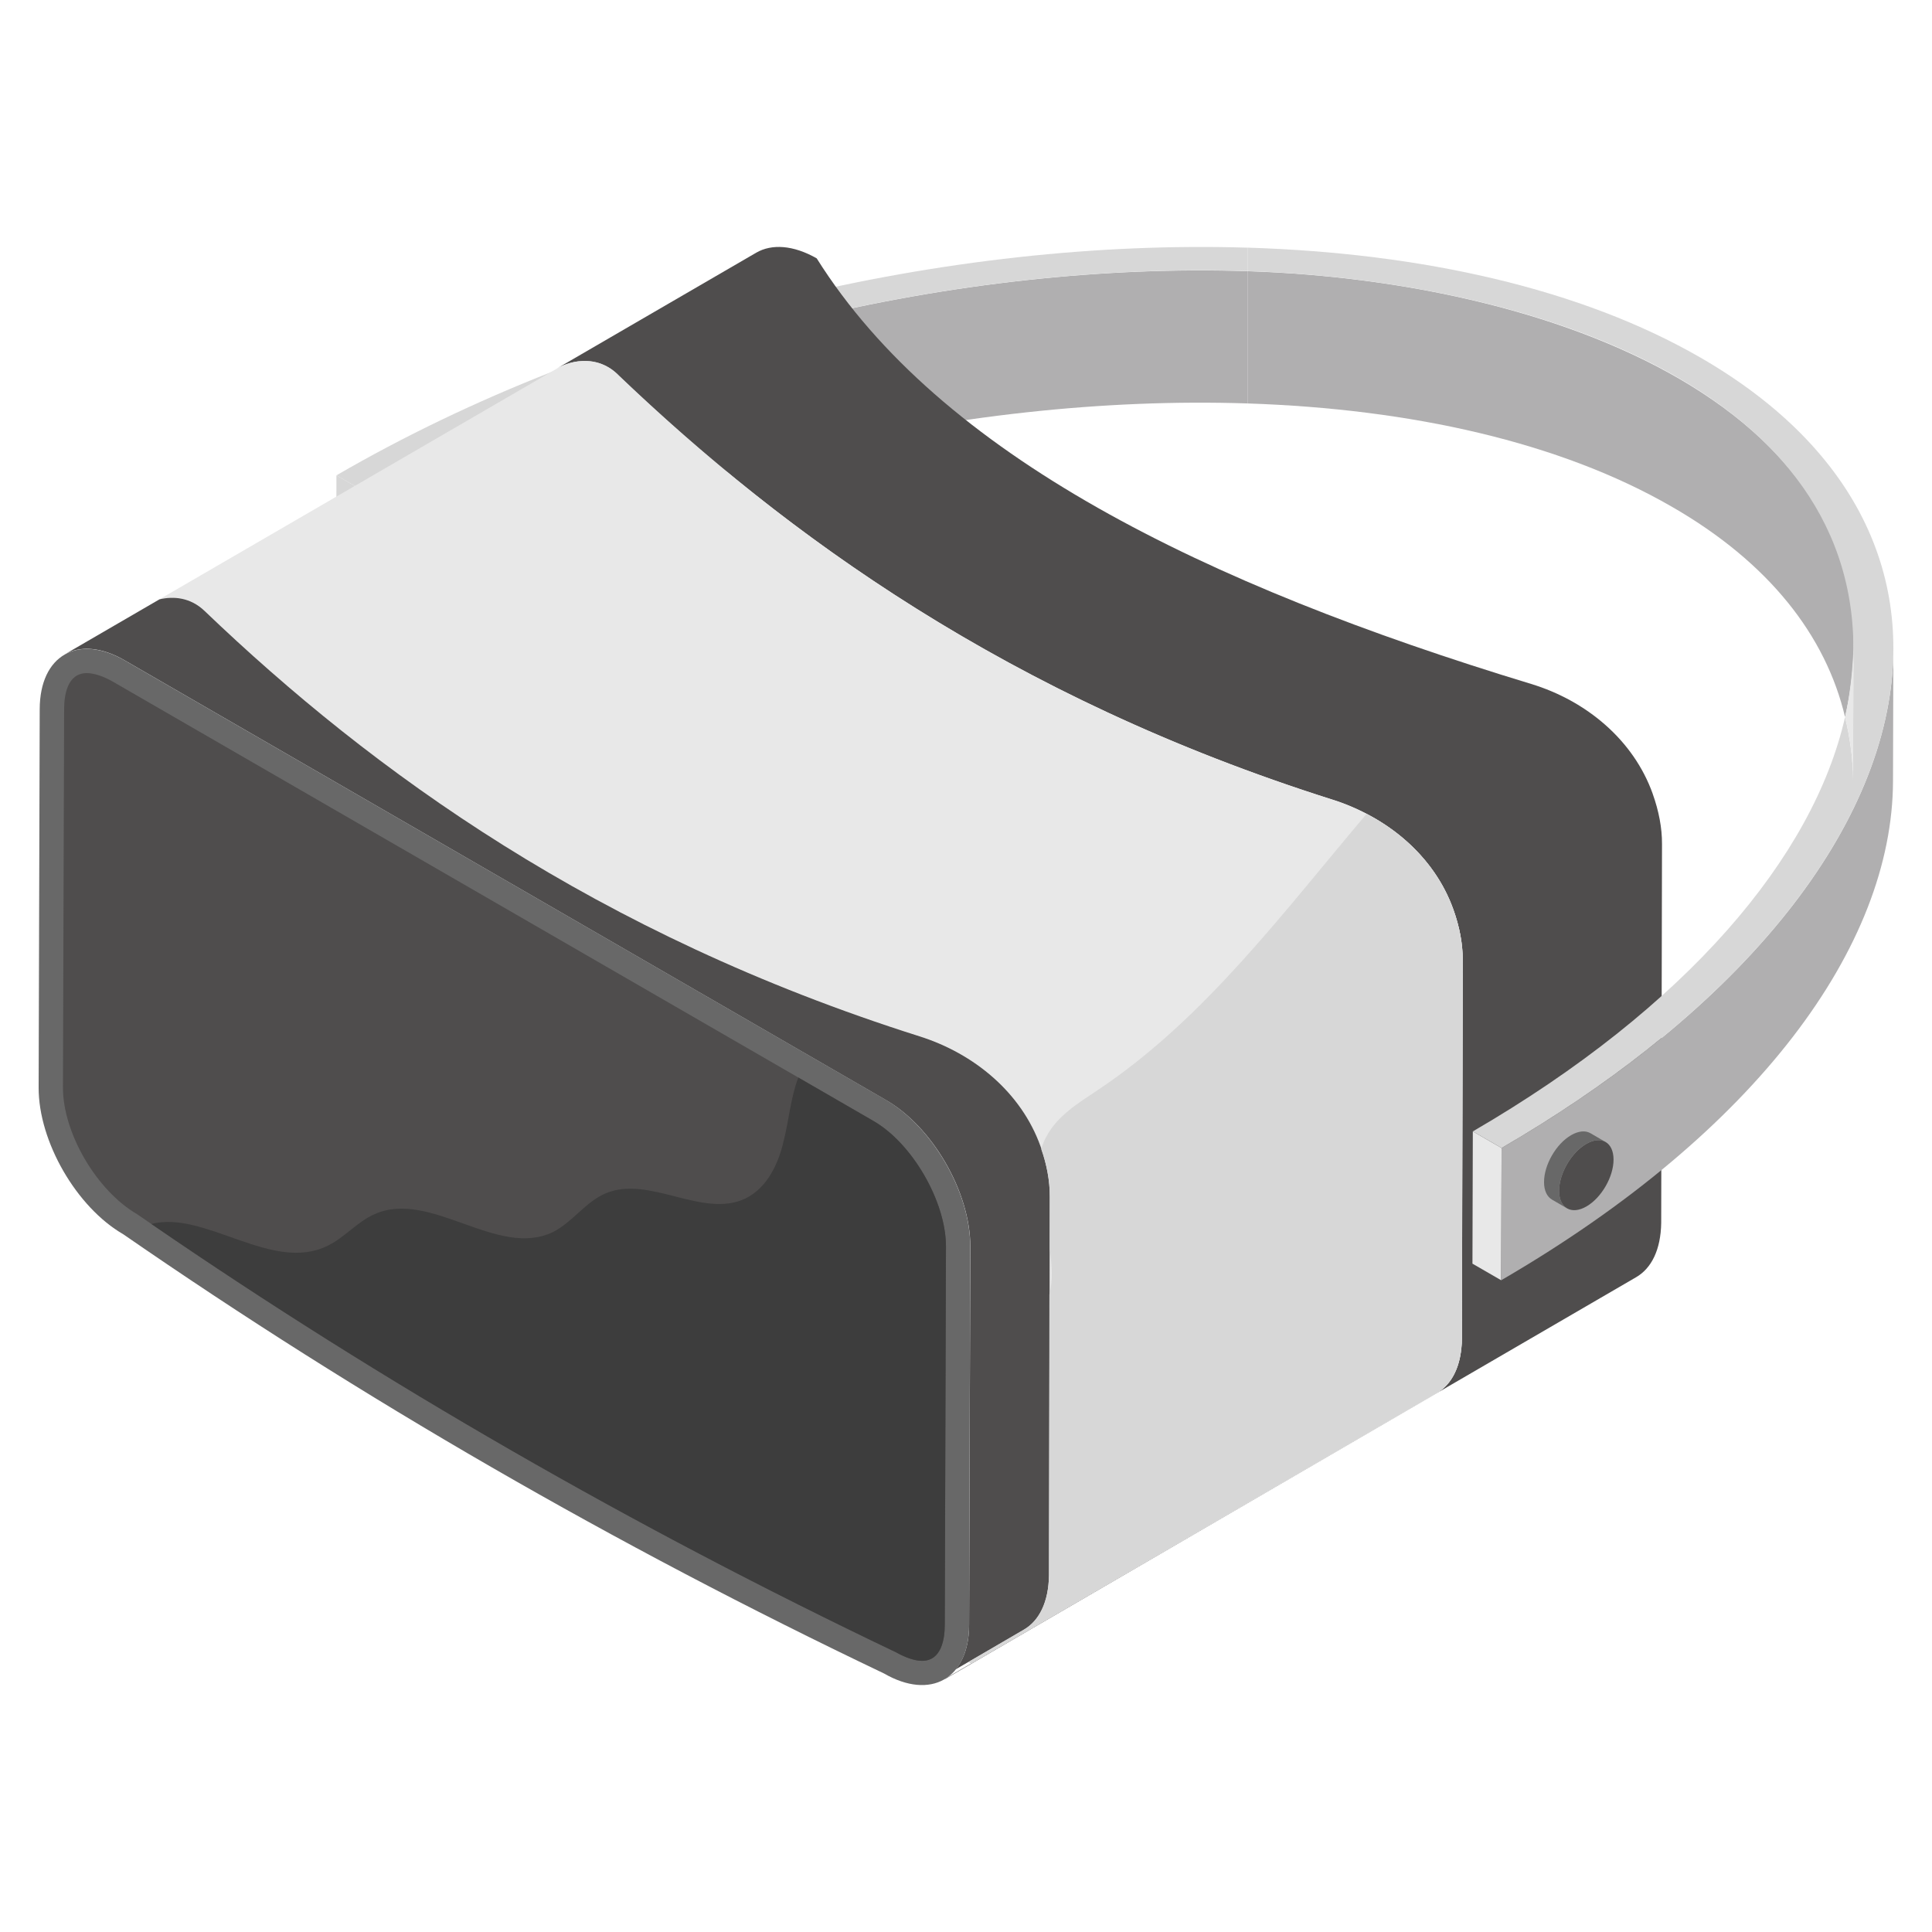 <svg width="72" height="72" viewBox="0 0 72 72" fill="none" xmlns="http://www.w3.org/2000/svg"><path d="M13.61 18.332l-.014 4.93-1.072-.62.014-4.928 1.072.618z" fill="#D7D7D7"/><path d="M13.61 18.337l-.015 4.928c9.83-5.718 22.233-8.582 32.897-8.23v-4.928c-10.66-.35-23.056 2.515-32.882 8.23z" fill="#B0AFB0"/><path d="M12.538 17.714l1.071.618c9.828-5.711 22.224-8.577 32.883-8.23V9.23c-11.069-.34-23.844 2.61-33.954 8.485z" fill="#D7D7D7"/><path d="M61.594 29.588c-.718-2.017-2.486-3.478-4.535-4.1-12.175-3.698-22.017-8.52-26.623-15.86-.876-.499-1.677-.544-2.252-.212l-7.42 4.31c.576-.329 1.518-.477 2.243.216 6.26 5.995 14.612 12.048 26.65 15.858 2.034.644 3.792 2.094 4.508 4.103.224.63.349 1.269.344 1.867l-.03 14.119c-.015.998-.363 1.693-.937 2.026L35.252 62.54c-.021.014-.037.036-.058.048L60.97 47.6c.575-.331.923-1.027.938-2.025l.03-14.119c.004-.598-.12-1.238-.345-1.867z" fill="#4F4D4D"/><path d="M54.512 35.773l-.03 14.119c-.015.998-.363 1.693-.937 2.025L36.176 62c-.03-.029-.06-.045-.06-.075l2.04-1.194c.575-.332.922-1.027.938-2.025l.015-10.46.015-1.694v-1.966c0-.56-.106-1.164-.318-1.753a.28.28 0 00-.03-.107c-.71-2.01-2.464-3.462-4.505-4.11-12.032-3.81-20.392-9.857-26.65-15.858-.514-.5-1.149-.544-1.678-.423l14.814-8.601c.59-.333 1.527-.485 2.253.21 6.258 5.987 14.602 12.049 26.65 15.858.438.136.861.317 1.27.53 1.466.755 2.675 1.994 3.234 3.567.227.634.348 1.27.348 1.874z" fill="#E8E8E8"/><path d="M39.093 58.71l.03-14.118c.004-.599-.12-1.239-.344-1.868-.716-2.008-2.475-3.46-4.508-4.103-12.038-3.81-20.39-9.863-26.65-15.857-.52-.498-1.15-.554-1.677-.429L2.406 24.39c.575-.332 1.376-.287 2.253.227l28.343 16.371c1.753.998 3.159 3.447 3.159 5.457l-.045 14.103c0 .716-.183 1.279-.499 1.663l2.539-1.475c.574-.333.921-1.028.937-2.026z" fill="#4F4D4D"/><path d="M33.002 40.982c1.747 1.008 3.161 3.458 3.155 5.465l-.04 14.107c-.005 2.007-1.429 2.818-3.175 1.81C22.9 57.576 13.451 52.12 4.595 45.998c-1.746-1.008-3.16-3.458-3.155-5.465l.04-14.107c.006-2.007 1.43-2.818 3.176-1.81l28.346 16.366z" fill="#686868"/><path d="M35.254 46.445l-.045 14.103c0 .5-.106 1.346-.847 1.346-.272 0-.62-.121-.968-.317C23.6 56.906 14.272 51.538 5.641 45.614c-.181-.122-.348-.242-.53-.364-1.51-.876-2.765-3.023-2.765-4.715L2.39 26.43c0-.499.106-1.345.846-1.345.273 0 .62.12.968.317l25.547 14.754 2.796 1.617c1.451.831 2.706 3.008 2.706 4.67z" fill="#4F4D4D"/><path d="M55.96 42.783l-.015 4.929-1.071-.619.014-4.929 1.071.619z" fill="#E8E8E8"/><path d="M70.56 24.182l-.013 4.929c-.018 6.146-5.063 13.058-14.602 18.6l.014-4.928c9.539-5.544 14.584-12.455 14.602-18.601z" fill="#B0AFB0"/><path d="M46.492 10.107v4.928c6.11.203 11.656 1.45 15.807 3.846 3.631 2.087 5.745 4.814 6.461 7.841 2.534-11.149-10.413-16.227-22.268-16.615z" fill="#B0AFB0"/><path d="M63.374 13.328c-4.438-2.562-10.366-3.899-16.882-4.099v.874c9.95.323 22.58 4.099 22.58 14.084l-.016 4.883c0-.8-.114-1.58-.296-2.348-1.189 5.235-5.923 10.823-13.872 15.442l1.071.619c16.061-9.334 19.382-22.546 7.415-29.455z" fill="#D7D7D7"/><path d="M69.072 24.187c0-.856.061.896-.311 2.535.18.767.296 1.547.296 2.348l.015-4.883z" fill="#E8E8E8"/><path d="M57.542 44.055c0 .32.114.544.295.65l.562.327c-.181-.106-.295-.331-.295-.65-.003-.644.45-1.43 1.01-1.752.283-.163.537-.178.723-.07l-.562-.327c-.186-.108-.44-.092-.722.07-.56.323-1.013 1.108-1.011 1.752z" fill="#686868"/><path d="M59.115 42.63c-.56.323-1.013 1.107-1.012 1.752.002.643.459.902 1.019.579.56-.323 1.012-1.107 1.01-1.75-.002-.645-.457-.905-1.017-.581z" fill="#4F4D4D"/><path d="M54.512 35.773l-.03 14.119c-.015.998-.363 1.693-.938 2.025L36.176 61.999c-.03-.03-.06-.045-.06-.075l2.04-1.194c.574-.332.922-1.027.937-2.025l.015-10.46c.136-.545.091-1.105.015-1.694v-1.965c0-.56-.106-1.164-.317-1.753.045-.167.106-.333.196-.485.408-.77 1.18-1.239 1.905-1.722 3.99-2.661 6.908-6.621 10.022-10.295 1.466.756 2.676 1.996 3.235 3.568.227.634.348 1.27.348 1.874z" fill="#D7D7D7"/><path d="M35.253 46.445l-.045 14.103c0 .5-.106 1.346-.846 1.346-.272 0-.62-.121-.968-.317-9.795-4.671-19.122-10.038-27.753-15.963 1.99-.52 4.496 1.83 6.56.816.635-.303 1.104-.892 1.754-1.18 2.086-.936 4.58 1.663 6.65.666.726-.363 1.21-1.119 1.95-1.436 1.633-.71 3.628.952 5.231.181.801-.393 1.224-1.285 1.42-2.146.198-.786.258-1.603.545-2.358l2.797 1.617c1.45.831 2.705 3.009 2.705 4.67z" fill="#3D3D3D"/></svg>
